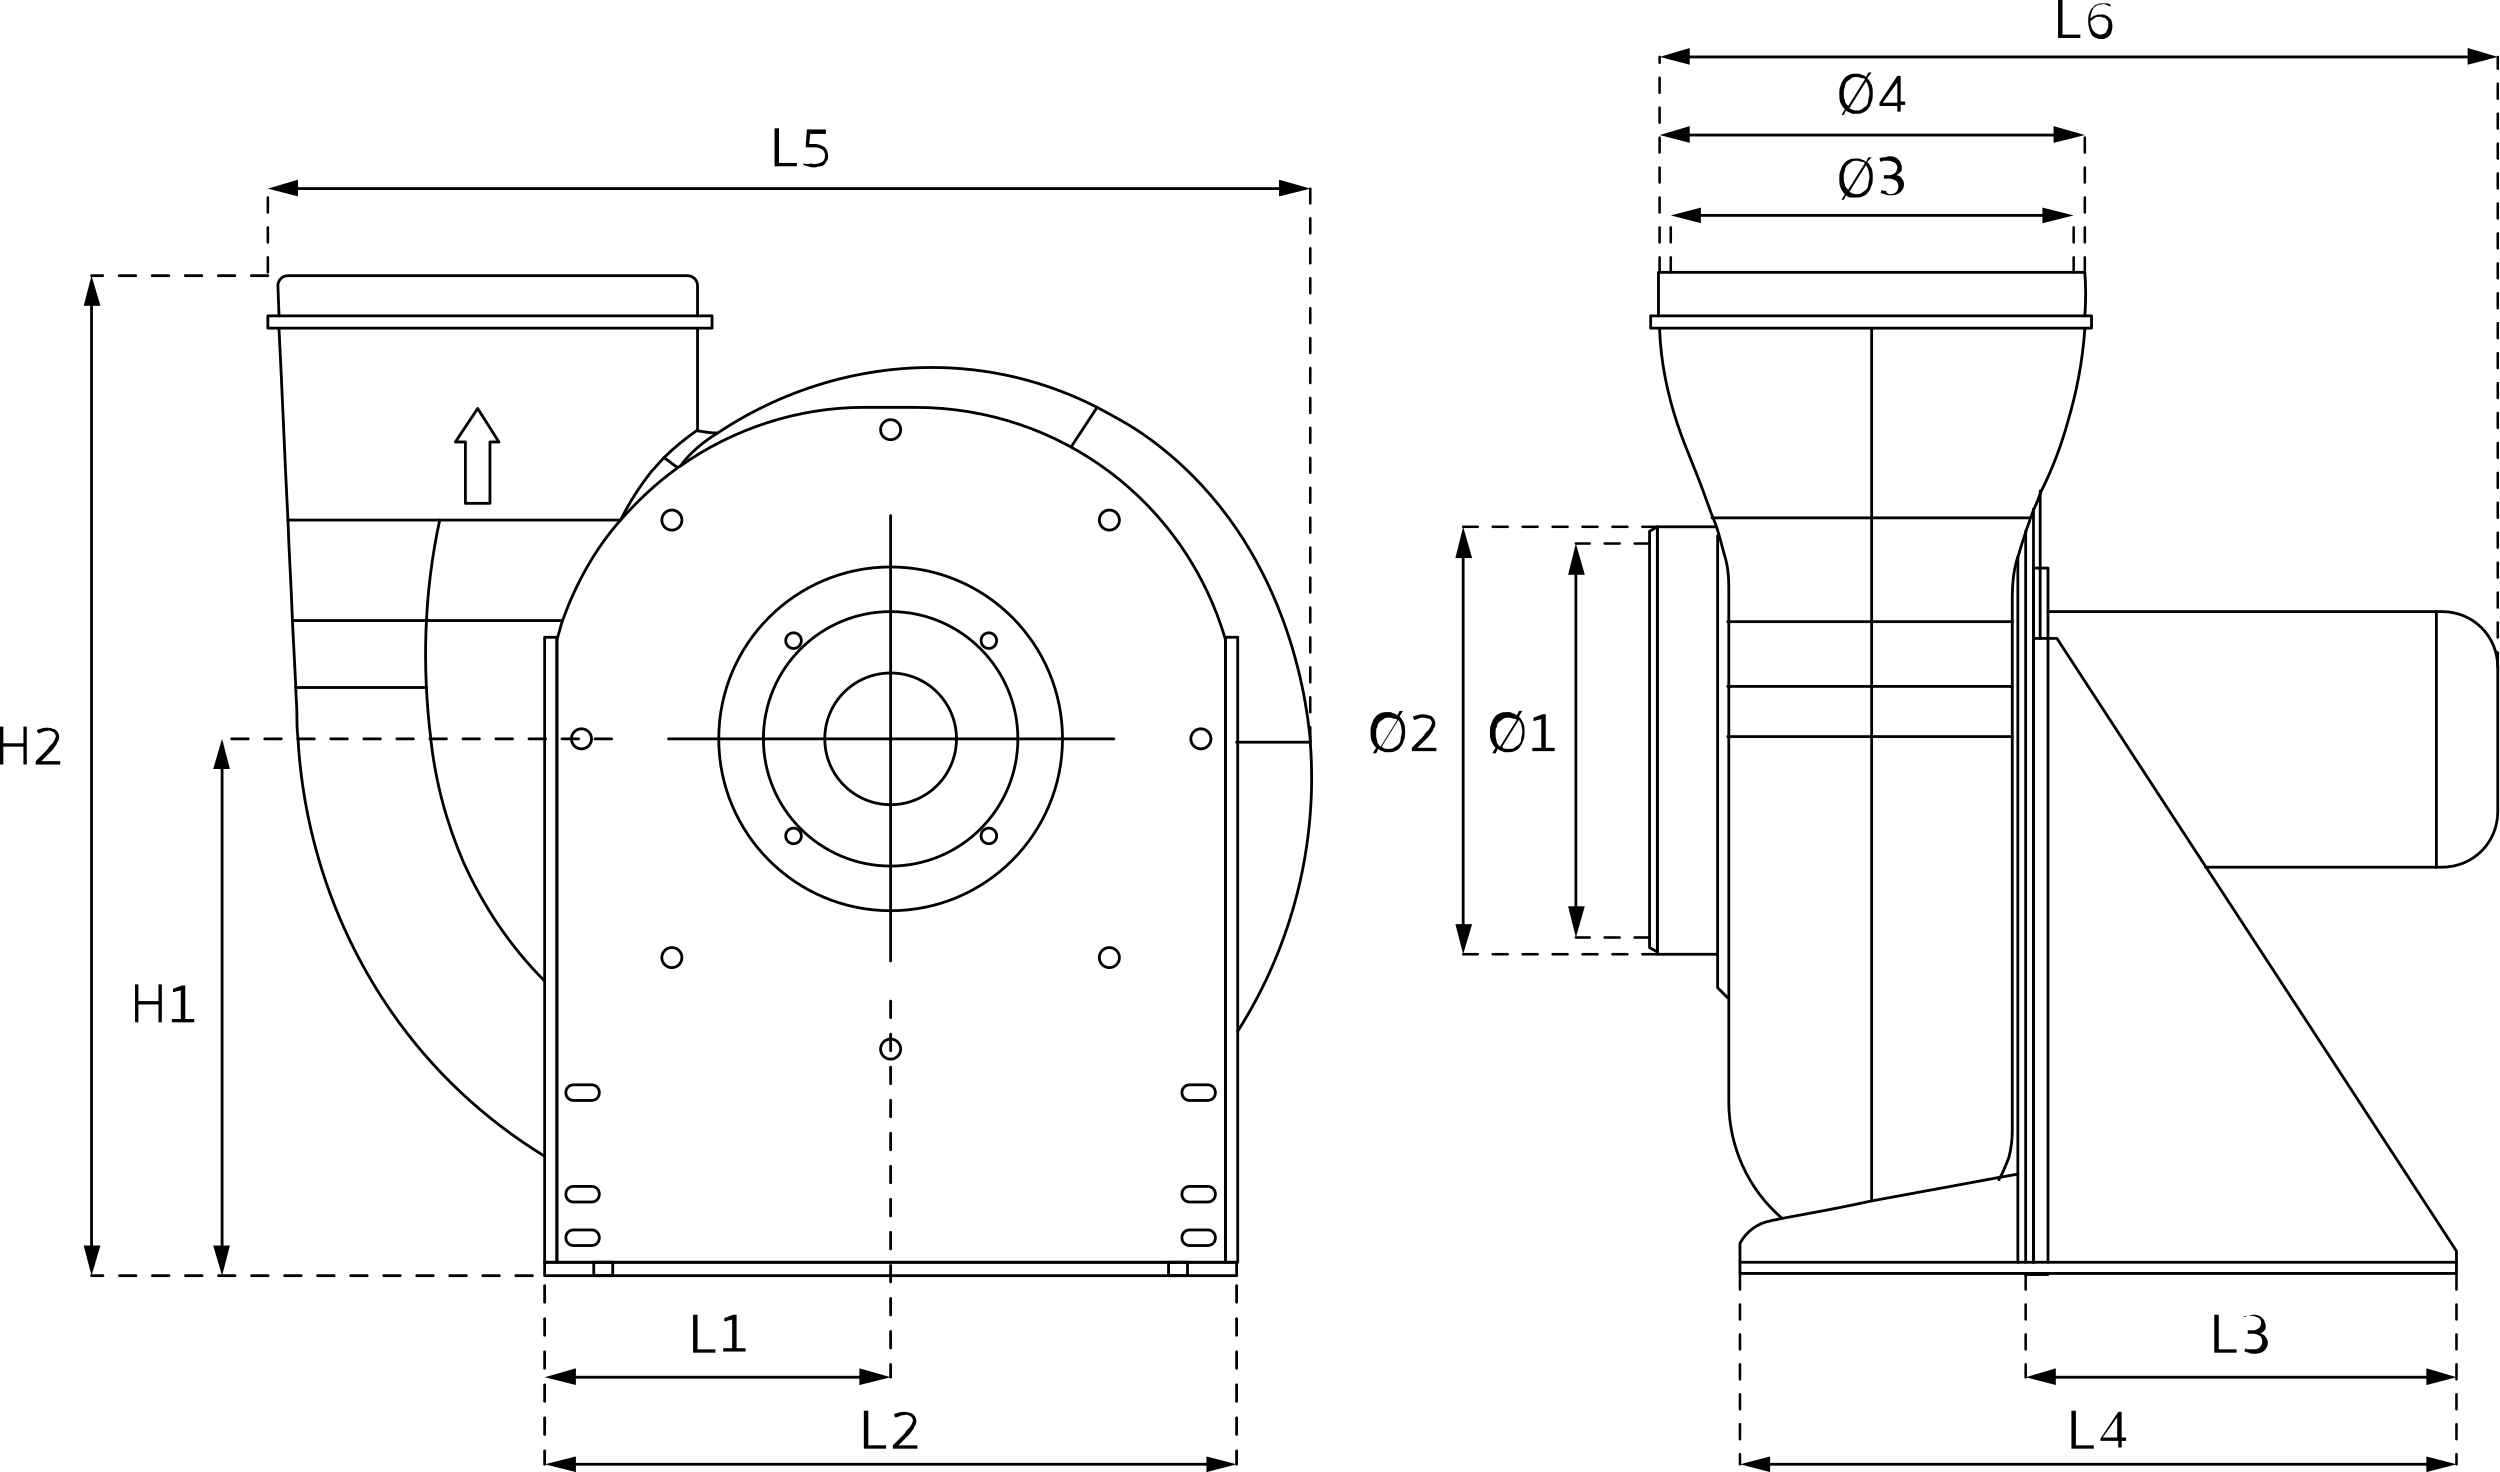 <?xml version="1.0" encoding="utf-8"?>
<!-- Generator: Adobe Illustrator 23.0.3, SVG Export Plug-In . SVG Version: 6.00 Build 0)  -->
<svg version="1.1" id="Layer_1" xmlns="http://www.w3.org/2000/svg" xmlns:xlink="http://www.w3.org/1999/xlink" x="0px" y="0px"
	 viewBox="0 0 224 131.9" style="enable-background:new 0 0 224 131.9;" xml:space="preserve">
<style type="text/css">
	.st0{fill:none;stroke:#000000;stroke-width:0.252;stroke-linecap:round;stroke-linejoin:round;}
	.st1{fill:none;stroke:#000000;stroke-width:0.252;stroke-linecap:round;stroke-linejoin:round;stroke-dasharray:1.48;}
	.st2{fill:none;stroke:#000000;stroke-width:0.229;stroke-linecap:round;stroke-linejoin:round;stroke-dasharray:1.341;}
</style>
<title>WT4-72D</title>
<g>
	<g id="_9-10">
		<path class="st0" d="M109.8,57.3v55.8H49.9V57.3c0.2-0.6,0.3-1.1,0.5-1.7c1.2-3.3,2.9-6.4,5.2-9l0,0c1.5-1.7,3.2-3.3,5-4.6
			c0.1-0.1,0.2-0.2,0.3-0.2c4.8-3.4,10.6-5.3,16.5-5.3h4.6C95,36.5,106.2,45,109.8,57.3z"/>
		<rect x="48.8" y="113.1" class="st0" width="62" height="1.2"/>
		<rect x="53.2" y="113.1" class="st0" width="1.7" height="1.2"/>
		<rect x="104.7" y="113.1" class="st0" width="1.7" height="1.2"/>
		<rect x="48.8" y="57.1" class="st0" width="1.1" height="56"/>
		<rect x="109.8" y="57.1" class="st0" width="1.1" height="56"/>
		<path class="st0" d="M51.4,97.2H53c0.4,0,0.7,0.3,0.7,0.7v0c0,0.4-0.3,0.7-0.7,0.7h-1.6c-0.4,0-0.7-0.3-0.7-0.7v0
			C50.7,97.5,51,97.2,51.4,97.2z"/>
		<path class="st0" d="M51.4,106.3H53c0.4,0,0.7,0.3,0.7,0.7v0c0,0.4-0.3,0.7-0.7,0.7h-1.6c-0.4,0-0.7-0.3-0.7-0.7v0
			C50.7,106.6,51,106.3,51.4,106.3z"/>
		<path class="st0" d="M51.4,110.2H53c0.4,0,0.7,0.3,0.7,0.7v0c0,0.4-0.3,0.7-0.7,0.7h-1.6c-0.4,0-0.7-0.3-0.7-0.7v0
			C50.7,110.5,51,110.2,51.4,110.2z"/>
		<path class="st0" d="M106.6,97.2h1.6c0.4,0,0.7,0.3,0.7,0.7v0c0,0.4-0.3,0.7-0.7,0.7h-1.6c-0.4,0-0.7-0.3-0.7-0.7v0
			C105.9,97.5,106.2,97.2,106.6,97.2z"/>
		<path class="st0" d="M106.6,106.3h1.6c0.4,0,0.7,0.3,0.7,0.7v0c0,0.4-0.3,0.7-0.7,0.7h-1.6c-0.4,0-0.7-0.3-0.7-0.7v0
			C105.9,106.6,106.2,106.3,106.6,106.3z"/>
		<path class="st0" d="M106.6,110.2h1.6c0.4,0,0.7,0.3,0.7,0.7v0c0,0.4-0.3,0.7-0.7,0.7h-1.6c-0.4,0-0.7-0.3-0.7-0.7v0
			C105.9,110.5,106.2,110.2,106.6,110.2z"/>
		<circle class="st0" cx="79.8" cy="66.2" r="5.9"/>
		<circle class="st0" cx="79.8" cy="66.2" r="11.4"/>
		<circle class="st0" cx="79.8" cy="66.2" r="15.4"/>
		<circle class="st0" cx="79.8" cy="38.5" r="0.9"/>
		<circle class="st0" cx="79.8" cy="94" r="0.9"/>
		<circle class="st0" cx="107.6" cy="66.2" r="0.9"/>
		<circle class="st0" cx="52.1" cy="66.2" r="0.9"/>
		<circle class="st0" cx="60.2" cy="46.6" r="0.9"/>
		<circle class="st0" cx="99.4" cy="85.8" r="0.9"/>
		<circle class="st0" cx="99.4" cy="46.6" r="0.9"/>
		<circle class="st0" cx="60.2" cy="85.8" r="0.9"/>
		<circle class="st0" cx="71.1" cy="57.4" r="0.7"/>
		<circle class="st0" cx="88.6" cy="74.9" r="0.7"/>
		<circle class="st0" cx="88.6" cy="57.4" r="0.7"/>
		<circle class="st0" cx="71.1" cy="74.9" r="0.7"/>
		<path class="st0" d="M62.5,29.5v9.1c0.6,0.1,1.2,0.2,1.8,0.2c6.3-4.2,13.8-6.3,21.4-5.8c4.4,0.3,8.7,1.5,12.6,3.5
			c1.5,0.8,3,1.6,4.4,2.6c12.2,8.7,14.3,22.8,14.7,27.2c0,0.1,0,0.1,0,0.2c0.7,9.1-1.6,18.2-6.5,25.9"/>
		<path class="st0" d="M25,29.5c0.3,5.7,0.5,11.4,0.8,17.1c0.1,3,0.3,6,0.4,9c0.1,2,0.2,4,0.3,5.9c0,0.8,0.1,1.6,0.1,2.5
			c0,0.6,0,1.3,0.1,2.2c0.5,8.8,3.4,17.3,8.4,24.5c3.6,5.2,8.3,9.6,13.7,12.9"/>
		<path class="st0" d="M25,28.3l-0.1-2.7c0-0.5,0.4-0.9,0.9-0.9c0,0,0,0,0,0h35.8c0.5,0,0.9,0.4,0.9,0.9v2.7"/>
		<line class="st0" x1="59.9" y1="66.2" x2="99.8" y2="66.2"/>
		<line class="st0" x1="79.8" y1="86.1" x2="79.8" y2="46.2"/>
		<path class="st0" d="M48.8,87.9c-3.1-3.1-5.5-6.7-7.3-10.7C40,73.7,39,70,38.6,66.2C37.8,59.7,38,53,39.4,46.6"/>
		<path class="st0" d="M55.6,46.6C55.6,46.6,55.6,46.6,55.6,46.6c0.8-1.6,1.7-3,2.8-4.4c0.4-0.4,0.7-0.8,1.1-1.2
			c0.9-0.9,1.9-1.7,2.9-2.4"/>
		<path class="st0" d="M64.3,38.8c-1.3,0.8-2.4,1.7-3.3,2.9"/>
		<rect x="24" y="28.3" class="st0" width="39.8" height="1.1"/>
		<polygon class="st0" points="44.7,39.6 43.9,39.6 43.9,45.1 41.7,45.1 41.7,39.6 40.8,39.6 42.8,36.6 		"/>
		<line class="st0" x1="98.3" y1="36.5" x2="96" y2="40"/>
		<line class="st0" x1="117.4" y1="66.5" x2="110.8" y2="66.5"/>
		<polyline class="st0" points="26.2,55.6 38.2,55.6 50.4,55.6 		"/>
		<line class="st0" x1="38.2" y1="61.6" x2="26.5" y2="61.6"/>
		<polyline class="st0" points="55.6,46.6 55.6,46.6 43.9,46.6 41.7,46.6 39.4,46.6 25.8,46.6 		"/>
		<line class="st0" x1="60.7" y1="41.9" x2="59.5" y2="41"/>
		<line class="st1" x1="54.8" y1="66.2" x2="19.9" y2="66.2"/>
		<line class="st1" x1="47.7" y1="114.3" x2="8.2" y2="114.3"/>
		<line class="st1" x1="24" y1="24.7" x2="8.2" y2="24.7"/>
		<line class="st2" x1="24" y1="24.4" x2="24" y2="16.9"/>
		<line class="st2" x1="117.4" y1="66.5" x2="117.4" y2="16.9"/>
		<line class="st1" x1="48.8" y1="115.2" x2="48.8" y2="131.2"/>
		<line class="st1" x1="79.8" y1="89.7" x2="79.8" y2="123.4"/>
		<line class="st1" x1="110.8" y1="115.2" x2="110.8" y2="131.2"/>
		<line class="st0" x1="8.2" y1="26.9" x2="8.2" y2="112.1"/>
		<polygon points="7.5,27.4 8.2,24.7 9,27.4 		"/>
		<polygon points="7.5,111.6 8.2,114.3 9,111.6 		"/>
		<line class="st0" x1="26.2" y1="16.9" x2="115.1" y2="16.9"/>
		<polygon points="26.7,17.6 24,16.9 26.7,16.1 		"/>
		<polygon points="114.6,17.6 117.4,16.9 114.6,16.1 		"/>
		<line class="st0" x1="19.9" y1="68.4" x2="19.9" y2="112.1"/>
		<polygon points="19.1,68.9 19.9,66.2 20.6,68.9 		"/>
		<polygon points="19.1,111.6 19.9,114.3 20.6,111.6 		"/>
		<line class="st0" x1="51.1" y1="123.4" x2="77.5" y2="123.4"/>
		<polygon points="51.6,124.1 48.8,123.4 51.6,122.6 		"/>
		<polygon points="77,124.1 79.8,123.4 77,122.6 		"/>
		<line class="st0" x1="51.1" y1="131.2" x2="108.6" y2="131.2"/>
		<polygon points="51.6,131.9 48.8,131.2 51.6,130.5 		"/>
		<polygon points="108.1,131.9 110.8,131.2 108.1,130.5 		"/>
		<path d="M2.1,66.9H0.3v1.6H0v-3.4h0.3v1.5h1.8v-1.5h0.3v3.4H2.1V66.9z"/>
		<path d="M4.2,65.5c-0.1,0-0.3,0-0.4,0.1c-0.1,0-0.2,0.1-0.4,0.1l-0.1-0.3c0.3-0.1,0.6-0.2,0.9-0.2c0.3,0,0.6,0.1,0.8,0.2
			c0.2,0.2,0.3,0.4,0.3,0.6c0,0.1,0,0.3-0.1,0.4c-0.1,0.1-0.1,0.3-0.2,0.4c-0.1,0.1-0.2,0.3-0.3,0.4c-0.1,0.1-0.2,0.2-0.4,0.4
			l-0.6,0.6h1.7v0.3H3.2v-0.3l0.9-0.9c0.1-0.1,0.2-0.2,0.3-0.4c0.1-0.1,0.2-0.2,0.3-0.3c0.1-0.1,0.1-0.2,0.2-0.3
			c0-0.1,0.1-0.2,0.1-0.3c0-0.2-0.1-0.3-0.2-0.4C4.6,65.5,4.4,65.4,4.2,65.5z"/>
		<path d="M14.2,90h-1.8v1.6h-0.3v-3.4h0.3v1.5h1.8v-1.5h0.3v3.4h-0.3V90z"/>
		<path d="M16.3,88.7c-0.1,0-0.2,0.1-0.4,0.1c-0.1,0-0.2,0.1-0.4,0.1v-0.3l0.8-0.3h0.3v3h0.8v0.3h-2v-0.3h0.8V88.7z"/>
		<path d="M69.5,11.5h0.3v3.1h1.6v0.3h-2V11.5z"/>
		<path d="M73,14.7c0.2,0,0.5-0.1,0.7-0.2c0.3-0.3,0.3-0.8,0-1.1c-0.2-0.1-0.4-0.2-0.7-0.2h-0.8v-0.3l0.1-1.3H74V12h-1.4l-0.1,0.9
			H73c0.3,0,0.6,0.1,0.9,0.3c0.2,0.2,0.3,0.5,0.3,0.8c0,0.1,0,0.3-0.1,0.4c-0.1,0.1-0.1,0.2-0.2,0.3c-0.1,0.1-0.2,0.2-0.4,0.2
			c-0.2,0-0.3,0.1-0.5,0.1c-0.2,0-0.4,0-0.6-0.1c-0.1,0-0.3-0.1-0.4-0.1c0,0,0-0.1,0-0.1s0-0.1,0-0.1c0.1,0.1,0.2,0.1,0.4,0.1
			C72.6,14.6,72.8,14.7,73,14.7z"/>
		<path d="M62.2,117.8h0.3v3.1h1.6v0.3h-2V117.8z"/>
		<path d="M65.7,118.2c-0.1,0-0.2,0.1-0.4,0.1c-0.1,0-0.2,0.1-0.4,0.1v-0.3l0.8-0.3H66v3h0.8v0.3h-2v-0.3h0.8V118.2z"/>
		<path d="M77.5,126.4h0.3v3.1h1.6v0.3h-2V126.4z"/>
		<path d="M81,126.8c-0.1,0-0.3,0-0.4,0.1c-0.1,0-0.2,0.1-0.4,0.1l-0.1-0.3c0.3-0.1,0.6-0.2,0.9-0.2c0.3,0,0.6,0.1,0.8,0.2
			c0.2,0.2,0.3,0.4,0.3,0.6c0,0.1,0,0.3-0.1,0.4c-0.1,0.1-0.1,0.3-0.2,0.4c-0.1,0.1-0.2,0.3-0.3,0.4c-0.1,0.1-0.2,0.2-0.4,0.4
			l-0.6,0.6h1.7v0.3H80v-0.3l0.9-0.9c0.1-0.1,0.2-0.2,0.3-0.4c0.1-0.1,0.2-0.2,0.3-0.3c0.1-0.1,0.1-0.2,0.2-0.3
			c0-0.1,0.1-0.2,0.1-0.3c0-0.2-0.1-0.3-0.2-0.4C81.4,126.8,81.2,126.7,81,126.8z"/>
		<rect x="155.9" y="113.1" class="st0" width="64.2" height="1"/>
		<path class="st0" d="M220.1,113.1v-1c-11.9-18.3-23.9-36.6-35.8-54.9h-2.1"/>
		<line class="st0" x1="183.5" y1="114.2" x2="182.2" y2="114.2"/>
		<polyline class="st0" points="183.5,113.1 183.5,57.2 183.5,51.7 183.5,50.9 182.8,50.9 182.2,50.9 182.2,57.2 182.2,104.9 
			182.2,113.1 		"/>
		<polyline class="st0" points="181.5,47.6 181.5,105 181.5,113.1 		"/>
		<polyline class="st0" points="182.2,45.6 182.2,50.9 182.2,57.2 182.2,104.9 182.2,113.1 		"/>
		<line class="st0" x1="182.2" y1="114.2" x2="181.5" y2="114.2"/>
		<path class="st0" d="M197.6,77.7h21.2c2.8,0,5-2.2,5-5c0,0,0,0,0,0V59.8c0-2.8-2.2-5-5-5h-35.3"/>
		<polyline class="st0" points="182.8,57.2 182.8,50.9 182.8,44 		"/>
		<path class="st0" d="M155.9,113.1v-1.7c0.6-1.1,1.6-1.8,2.7-2c0.3-0.1,0.6-0.1,0.9-0.2c2.7-0.5,5.5-1,8.2-1.6
			c3.8-0.7,7.6-1.4,11.4-2.1c0.6-0.1,1.1-0.2,1.7-0.3"/>
		<polyline class="st0" points="180.8,49.9 180.8,105.2 180.8,113.1 		"/>
		<path class="st0" d="M148.6,28.3v-3.9h38.1"/>
		<path class="st0" d="M148.7,29.5c0.1,2.9,0.7,5.8,1.6,8.5c0.8,2.4,1.5,3.7,2.7,7.1c0.2,0.5,0.3,0.9,0.5,1.3
			c0.1,0.3,0.2,0.5,0.3,0.8c0.3,0.9,0.5,1.8,0.7,2.5c0.3,0.9,0.4,1.9,0.4,2.9v46.1c0,4,1.7,7.8,4.7,10.4l0,0"/>
		<path class="st0" d="M186.8,24.4c0.1,1.3,0.1,2.6,0,3.9"/>
		<path class="st0" d="M186.8,29.5c-0.2,2.8-0.7,5.5-1.5,8.2c-0.6,2.2-1.4,4.3-2.4,6.3c-0.2,0.5-0.4,1.1-0.7,1.7
			c-0.1,0.3-0.2,0.5-0.3,0.8c-0.1,0.4-0.3,0.8-0.4,1.2c-0.1,0.3-0.2,0.6-0.3,0.9c-0.2,0.6-0.3,1.1-0.5,1.6c-0.3,1.1-0.4,2.2-0.4,3.3
			v47.8c0,0.8-0.1,1.6-0.3,2.4c-0.1,0.2-0.1,0.3-0.2,0.5c-0.2,0.5-0.4,1-0.7,1.5"/>
		<rect x="147.9" y="28.3" class="st0" width="39.5" height="1.1"/>
		<polyline class="st0" points="167.7,107.6 167.7,66 167.7,61.5 167.7,55.7 167.7,46.4 167.7,29.5 		"/>
		<polyline class="st0" points="181.9,46.4 167.7,46.4 153.4,46.4 		"/>
		<polyline class="st0" points="154.8,55.7 167.7,55.7 180.3,55.7 		"/>
		<polyline class="st0" points="154.8,61.5 167.7,61.5 180.3,61.5 		"/>
		<polyline class="st0" points="154.8,66 167.7,66 180.3,66 		"/>
		<path class="st0" d="M153.7,47.2h-5.2v38.3h5.4"/>
		<line class="st0" x1="218.3" y1="77.7" x2="218.3" y2="54.8"/>
		<path class="st0" d="M153.9,48v40.5c0.3,0.3,0.6,0.6,0.9,0.9"/>
		<polygon class="st0" points="147.8,84.9 148.5,85.3 148.5,47.2 147.8,47.6 		"/>
		<line class="st2" x1="148.5" y1="47.2" x2="131.1" y2="47.2"/>
		<line class="st2" x1="148.5" y1="85.5" x2="131.1" y2="85.5"/>
		<line class="st2" x1="147.8" y1="84" x2="141.2" y2="84"/>
		<line class="st2" x1="147.8" y1="48.7" x2="141.2" y2="48.7"/>
		<line class="st2" x1="148.7" y1="24.4" x2="148.7" y2="5.1"/>
		<line class="st2" x1="149.7" y1="24.4" x2="149.7" y2="19.3"/>
		<line class="st2" x1="186.8" y1="24.4" x2="186.8" y2="12.1"/>
		<line class="st2" x1="185.8" y1="24.4" x2="185.8" y2="19.3"/>
		<line class="st2" x1="223.8" y1="59.8" x2="223.8" y2="5.1"/>
		<line class="st2" x1="181.5" y1="114.2" x2="181.5" y2="123.4"/>
		<line class="st2" x1="220.1" y1="114.2" x2="220.1" y2="131.2"/>
		<line class="st2" x1="155.9" y1="114.2" x2="155.9" y2="131.2"/>
		<line class="st0" x1="183.7" y1="123.4" x2="217.9" y2="123.4"/>
		<polygon points="184.2,124.1 181.5,123.4 184.2,122.6 		"/>
		<polygon points="217.4,124.1 220.1,123.4 217.4,122.6 		"/>
		<line class="st0" x1="158.1" y1="131.2" x2="217.9" y2="131.2"/>
		<polygon points="158.6,131.9 155.9,131.2 158.6,130.5 		"/>
		<polygon points="217.4,131.9 220.1,131.2 217.4,130.5 		"/>
		<line class="st0" x1="131.1" y1="49.5" x2="131.1" y2="83.3"/>
		<polygon points="130.4,50 131.1,47.2 131.9,50 		"/>
		<polygon points="130.4,82.8 131.1,85.5 131.9,82.8 		"/>
		<line class="st0" x1="141.2" y1="51" x2="141.2" y2="81.7"/>
		<polygon points="140.5,51.5 141.2,48.7 142,51.5 		"/>
		<polygon points="140.5,81.2 141.2,84 142,81.2 		"/>
		<line class="st0" x1="151.9" y1="19.3" x2="183.5" y2="19.3"/>
		<polygon points="152.4,20 149.7,19.3 152.4,18.6 		"/>
		<polygon points="183,20 185.8,19.3 183,18.6 		"/>
		<line class="st0" x1="184.5" y1="12.1" x2="150.9" y2="12.1"/>
		<polygon points="184,11.3 186.8,12.1 184,12.8 		"/>
		<polygon points="151.4,11.3 148.7,12.1 151.4,12.8 		"/>
		<line class="st0" x1="150.9" y1="5.1" x2="221.6" y2="5.1"/>
		<polygon points="151.4,5.8 148.7,5.1 151.4,4.3 		"/>
		<polygon points="221.1,5.8 223.8,5.1 221.1,4.3 		"/>
		<path d="M198.5,117.8h0.3v3.1h1.6v0.3h-2V117.8z"/>
		<path d="M201.9,120.9c0.2,0,0.4,0,0.6-0.2c0.1-0.1,0.2-0.3,0.2-0.5c0-0.2-0.1-0.4-0.2-0.5c-0.2-0.1-0.4-0.2-0.6-0.2h-0.5v-0.3h0.5
			c0.2,0,0.3-0.1,0.5-0.2c0.1-0.1,0.2-0.3,0.2-0.5c0-0.2-0.1-0.3-0.2-0.4c-0.2-0.1-0.4-0.2-0.6-0.2c-0.1,0-0.3,0-0.4,0
			c-0.1,0-0.2,0.1-0.3,0.1L201,118c0.1-0.1,0.3-0.1,0.4-0.1c0.2,0,0.3-0.1,0.5-0.1c0.2,0,0.3,0,0.5,0.1c0.1,0,0.2,0.1,0.3,0.2
			c0.1,0.1,0.2,0.2,0.2,0.3c0,0.1,0.1,0.2,0.1,0.3c0,0.1,0,0.2,0,0.3c0,0.1-0.1,0.2-0.1,0.2c-0.1,0.1-0.1,0.1-0.2,0.2
			c-0.1,0-0.1,0.1-0.2,0.1c0.2,0,0.4,0.1,0.5,0.3c0.1,0.1,0.2,0.3,0.2,0.5c0,0.3-0.1,0.5-0.3,0.7c-0.2,0.2-0.5,0.3-0.9,0.3
			c-0.2,0-0.4,0-0.5-0.1c-0.1,0-0.3-0.1-0.4-0.1l0.1-0.3c0.1,0.1,0.2,0.1,0.4,0.1C201.6,120.9,201.7,120.9,201.9,120.9z"/>
		<path d="M136.1,64.2c0.2,0.2,0.3,0.4,0.4,0.6c0.1,0.3,0.1,0.5,0.1,0.8c0,0.2,0,0.5-0.1,0.7c-0.1,0.2-0.1,0.4-0.3,0.6
			c-0.1,0.2-0.3,0.3-0.5,0.4c-0.2,0.1-0.4,0.1-0.7,0.1c-0.2,0-0.3,0-0.4-0.1c-0.1,0-0.3-0.1-0.4-0.2l-0.2,0.4h-0.3l0.3-0.5
			c-0.2-0.2-0.3-0.4-0.4-0.6c-0.1-0.3-0.1-0.5-0.1-0.8c0-0.2,0-0.5,0.1-0.7c0.1-0.2,0.1-0.4,0.3-0.6c0.1-0.2,0.3-0.3,0.5-0.4
			c0.2-0.1,0.4-0.1,0.7-0.1c0.1,0,0.3,0,0.4,0.1c0.1,0,0.3,0.1,0.4,0.2l0.2-0.4h0.3L136.1,64.2z M134,65.7c0,0.2,0,0.4,0.1,0.7
			c0,0.2,0.1,0.3,0.3,0.5l1.5-2.4c-0.1-0.1-0.2-0.1-0.3-0.1c-0.1,0-0.2-0.1-0.4-0.1c-0.2,0-0.4,0-0.5,0.1c-0.1,0.1-0.3,0.2-0.4,0.3
			c-0.1,0.1-0.2,0.3-0.2,0.5C134,65.2,134,65.5,134,65.7z M135.2,67.1c0.2,0,0.3,0,0.5-0.1c0.1-0.1,0.3-0.2,0.4-0.3
			c0.1-0.1,0.2-0.3,0.2-0.5c0-0.2,0.1-0.4,0.1-0.6c0-0.4-0.1-0.8-0.3-1.1l-1.5,2.4C134.7,67.1,134.9,67.1,135.2,67.1L135.2,67.1z"/>
		<path d="M138.2,64.4c-0.1,0-0.2,0.1-0.4,0.1c-0.1,0-0.2,0.1-0.4,0.1v-0.3l0.8-0.3h0.3v3h0.8v0.3h-2V67h0.8V64.4z"/>
		<path d="M125.4,64.2c0.2,0.2,0.3,0.4,0.4,0.6c0.1,0.3,0.1,0.5,0.1,0.8c0,0.2,0,0.5-0.1,0.7c-0.1,0.2-0.1,0.4-0.3,0.6
			c-0.1,0.2-0.3,0.3-0.5,0.4c-0.2,0.1-0.4,0.1-0.7,0.1c-0.2,0-0.3,0-0.4-0.1c-0.1,0-0.3-0.1-0.4-0.2l-0.2,0.4h-0.3l0.3-0.5
			c-0.2-0.2-0.3-0.4-0.4-0.6c-0.1-0.3-0.1-0.5-0.1-0.8c0-0.2,0-0.5,0.1-0.7c0.1-0.2,0.1-0.4,0.3-0.6c0.1-0.2,0.3-0.3,0.5-0.4
			c0.2-0.1,0.4-0.1,0.7-0.1c0.1,0,0.3,0,0.4,0.1c0.1,0,0.3,0.1,0.4,0.2l0.2-0.4h0.3L125.4,64.2z M123.3,65.7c0,0.2,0,0.4,0.1,0.7
			c0,0.2,0.1,0.3,0.3,0.5l1.5-2.4c-0.1-0.1-0.2-0.1-0.3-0.1c-0.1,0-0.2-0.1-0.4-0.1c-0.2,0-0.4,0-0.5,0.1c-0.1,0.1-0.3,0.2-0.4,0.3
			c-0.1,0.1-0.2,0.3-0.2,0.5C123.3,65.2,123.3,65.5,123.3,65.7z M124.4,67.1c0.2,0,0.3,0,0.5-0.1c0.1-0.1,0.3-0.2,0.4-0.3
			c0.1-0.1,0.2-0.3,0.2-0.5c0-0.2,0.1-0.4,0.1-0.6c0-0.4-0.1-0.8-0.3-1.1l-1.5,2.4C124,67.1,124.2,67.1,124.4,67.1L124.4,67.1z"/>
		<path d="M127.5,64.3c-0.1,0-0.3,0-0.4,0.1c-0.1,0-0.2,0.1-0.4,0.1l-0.1-0.3c0.3-0.1,0.6-0.2,0.9-0.2c0.3,0,0.6,0.1,0.8,0.2
			c0.2,0.2,0.3,0.4,0.3,0.6c0,0.1,0,0.3-0.1,0.4c-0.1,0.1-0.1,0.3-0.2,0.4c-0.1,0.1-0.2,0.3-0.3,0.4c-0.1,0.1-0.2,0.2-0.4,0.4
			L127,67h1.7v0.3h-2.2v-0.3l0.9-0.9c0.1-0.1,0.2-0.2,0.3-0.4c0.1-0.1,0.2-0.2,0.3-0.3c0.1-0.1,0.1-0.2,0.2-0.3
			c0-0.1,0.1-0.2,0.1-0.3c0-0.2-0.1-0.3-0.2-0.4C127.9,64.4,127.7,64.3,127.5,64.3z"/>
		<path d="M184.5,0h0.3v3.1h1.6v0.3h-2V0z"/>
		<path d="M188.3,0.4c-0.3,0-0.5,0.1-0.7,0.3c-0.2,0.3-0.3,0.7-0.3,1c0-0.1,0.1-0.1,0.2-0.2c0.1-0.1,0.1-0.1,0.2-0.1
			c0.1,0,0.2-0.1,0.3-0.1c0.1,0,0.2,0,0.3,0c0.1,0,0.3,0,0.4,0.1c0.1,0,0.2,0.1,0.3,0.2c0.1,0.1,0.2,0.2,0.2,0.3
			c0.1,0.3,0.1,0.6,0,0.9c0,0.1-0.1,0.3-0.2,0.4c-0.1,0.1-0.2,0.2-0.3,0.2c-0.1,0.1-0.3,0.1-0.4,0.1c-0.3,0-0.7-0.1-0.9-0.4
			c-0.2-0.4-0.3-0.8-0.3-1.2c0-0.2,0-0.5,0.1-0.7c0.1-0.2,0.1-0.4,0.3-0.5c0.1-0.1,0.2-0.3,0.4-0.3c0.2-0.1,0.3-0.1,0.5-0.1
			c0.1,0,0.3,0,0.4,0c0.1,0,0.2,0.1,0.3,0.1c0,0,0,0.1,0,0.1c0,0,0,0.1,0,0.1C188.7,0.4,188.5,0.3,188.3,0.4z M188.2,1.5
			c-0.2,0-0.4,0-0.5,0.1c-0.1,0.1-0.3,0.2-0.4,0.3c0,0.2,0,0.3,0.1,0.5c0,0.1,0.1,0.3,0.2,0.4c0.1,0.1,0.2,0.2,0.3,0.2
			c0.1,0.1,0.2,0.1,0.3,0.1c0.2,0,0.4-0.1,0.5-0.2c0.1-0.2,0.2-0.4,0.2-0.6c0-0.1,0-0.2,0-0.3c0-0.1-0.1-0.2-0.1-0.2
			c-0.1-0.1-0.1-0.1-0.2-0.2C188.4,1.6,188.3,1.5,188.2,1.5z"/>
		<path d="M167.3,7c0.2,0.2,0.3,0.4,0.4,0.6c0.1,0.3,0.1,0.5,0.1,0.8c0,0.2,0,0.5-0.1,0.7c-0.1,0.2-0.1,0.4-0.3,0.6
			c-0.1,0.2-0.3,0.3-0.5,0.4c-0.2,0.1-0.4,0.1-0.7,0.1c-0.2,0-0.3,0-0.4-0.1c-0.1,0-0.3-0.1-0.4-0.2l-0.2,0.4H165l0.3-0.5
			c-0.2-0.2-0.3-0.4-0.4-0.6c-0.1-0.3-0.1-0.5-0.1-0.8c0-0.2,0-0.5,0.1-0.7c0.1-0.2,0.1-0.4,0.3-0.6c0.1-0.2,0.3-0.3,0.5-0.4
			c0.2-0.1,0.4-0.1,0.7-0.1c0.1,0,0.3,0,0.4,0.1c0.1,0,0.3,0.1,0.4,0.2l0.2-0.4h0.3L167.3,7z M165.2,8.4c0,0.2,0,0.4,0.1,0.6
			c0,0.2,0.1,0.3,0.3,0.5l1.5-2.4c-0.1-0.1-0.2-0.1-0.3-0.1c-0.1,0-0.2-0.1-0.4-0.1c-0.2,0-0.4,0-0.5,0.1c-0.1,0.1-0.3,0.2-0.4,0.3
			c-0.1,0.1-0.2,0.3-0.2,0.5C165.2,8,165.2,8.2,165.2,8.4z M166.3,9.9c0.2,0,0.3,0,0.5-0.1c0.1-0.1,0.3-0.2,0.4-0.3
			c0.1-0.1,0.2-0.3,0.2-0.5c0-0.2,0.1-0.4,0.1-0.6c0-0.4-0.1-0.8-0.3-1.1l-1.5,2.4C165.9,9.8,166.1,9.9,166.3,9.9L166.3,9.9z"/>
		<path d="M170,6.8h0.3v2.3h0.4v0.3h-0.4v0.6h-0.3V9.5h-1.6V9.2L170,6.8z M170,9.2V7.4l-1.3,1.8H170z"/>
		<path d="M167.3,14.5c0.2,0.2,0.3,0.4,0.4,0.6c0.1,0.3,0.1,0.5,0.1,0.8c0,0.2,0,0.5-0.1,0.7c-0.1,0.2-0.1,0.4-0.3,0.6
			c-0.1,0.2-0.3,0.3-0.5,0.4c-0.2,0.1-0.4,0.1-0.7,0.1c-0.2,0-0.3,0-0.4,0c-0.1,0-0.3-0.1-0.4-0.2l-0.2,0.4H165l0.3-0.5
			c-0.2-0.2-0.3-0.4-0.4-0.6c-0.1-0.3-0.1-0.5-0.1-0.8c0-0.2,0-0.5,0.1-0.7c0.1-0.2,0.1-0.4,0.3-0.6c0.1-0.2,0.3-0.3,0.5-0.4
			c0.2-0.1,0.4-0.1,0.7-0.1c0.1,0,0.3,0,0.4,0.1c0.1,0,0.3,0.1,0.4,0.2l0.2-0.4h0.3L167.3,14.5z M165.2,15.9c0,0.2,0,0.4,0.1,0.6
			c0,0.2,0.1,0.3,0.3,0.5l1.5-2.4c-0.1-0.1-0.2-0.1-0.3-0.1c-0.1,0-0.2-0.1-0.4-0.1c-0.2,0-0.4,0-0.5,0.1c-0.1,0.1-0.3,0.2-0.4,0.3
			c-0.1,0.1-0.2,0.3-0.2,0.5C165.2,15.5,165.2,15.7,165.2,15.9L165.2,15.9z M166.3,17.4c0.2,0,0.3,0,0.5-0.1
			c0.1-0.1,0.3-0.2,0.4-0.3c0.1-0.1,0.2-0.3,0.2-0.5c0-0.2,0.1-0.4,0.1-0.6c0-0.4-0.1-0.8-0.3-1.1l-1.5,2.4
			C165.9,17.3,166.1,17.4,166.3,17.4L166.3,17.4z"/>
		<path d="M169.3,17.4c0.2,0,0.4,0,0.6-0.2c0.1-0.1,0.2-0.3,0.2-0.5c0-0.2-0.1-0.4-0.2-0.5c-0.2-0.1-0.4-0.2-0.6-0.2h-0.5v-0.3h0.5
			c0.2,0,0.3-0.1,0.5-0.2c0.1-0.1,0.2-0.3,0.2-0.5c0-0.2-0.1-0.3-0.2-0.4c-0.2-0.1-0.4-0.2-0.6-0.2c-0.1,0-0.3,0-0.4,0
			c-0.1,0-0.2,0.1-0.3,0.1l-0.1-0.3c0.1-0.1,0.3-0.1,0.4-0.1c0.2,0,0.3-0.1,0.5-0.1c0.2,0,0.3,0,0.5,0.1c0.1,0,0.2,0.1,0.3,0.2
			c0.1,0.1,0.2,0.2,0.2,0.3c0,0.1,0.1,0.2,0.1,0.3c0,0.1,0,0.2,0,0.3c0,0.1-0.1,0.2-0.1,0.2c-0.1,0.1-0.1,0.1-0.2,0.2
			c-0.1,0-0.1,0.1-0.2,0.1c0.2,0,0.4,0.1,0.5,0.3c0.1,0.1,0.2,0.3,0.2,0.5c0,0.3-0.1,0.5-0.3,0.7c-0.2,0.2-0.5,0.3-0.9,0.3
			c-0.2,0-0.4,0-0.5-0.1c-0.1,0-0.3-0.1-0.4-0.1l0.1-0.3c0.1,0.1,0.2,0.1,0.4,0.1C169,17.3,169.2,17.4,169.3,17.4z"/>
		<path d="M185.7,126.4h0.3v3.1h1.6v0.3h-2V126.4z"/>
		<path d="M189.8,126.5h0.3v2.3h0.4v0.3h-0.4v0.6h-0.3v-0.6h-1.6v-0.2L189.8,126.5z M189.7,128.8V127l-1.3,1.8H189.7z"/>
	</g>
</g>
</svg>
